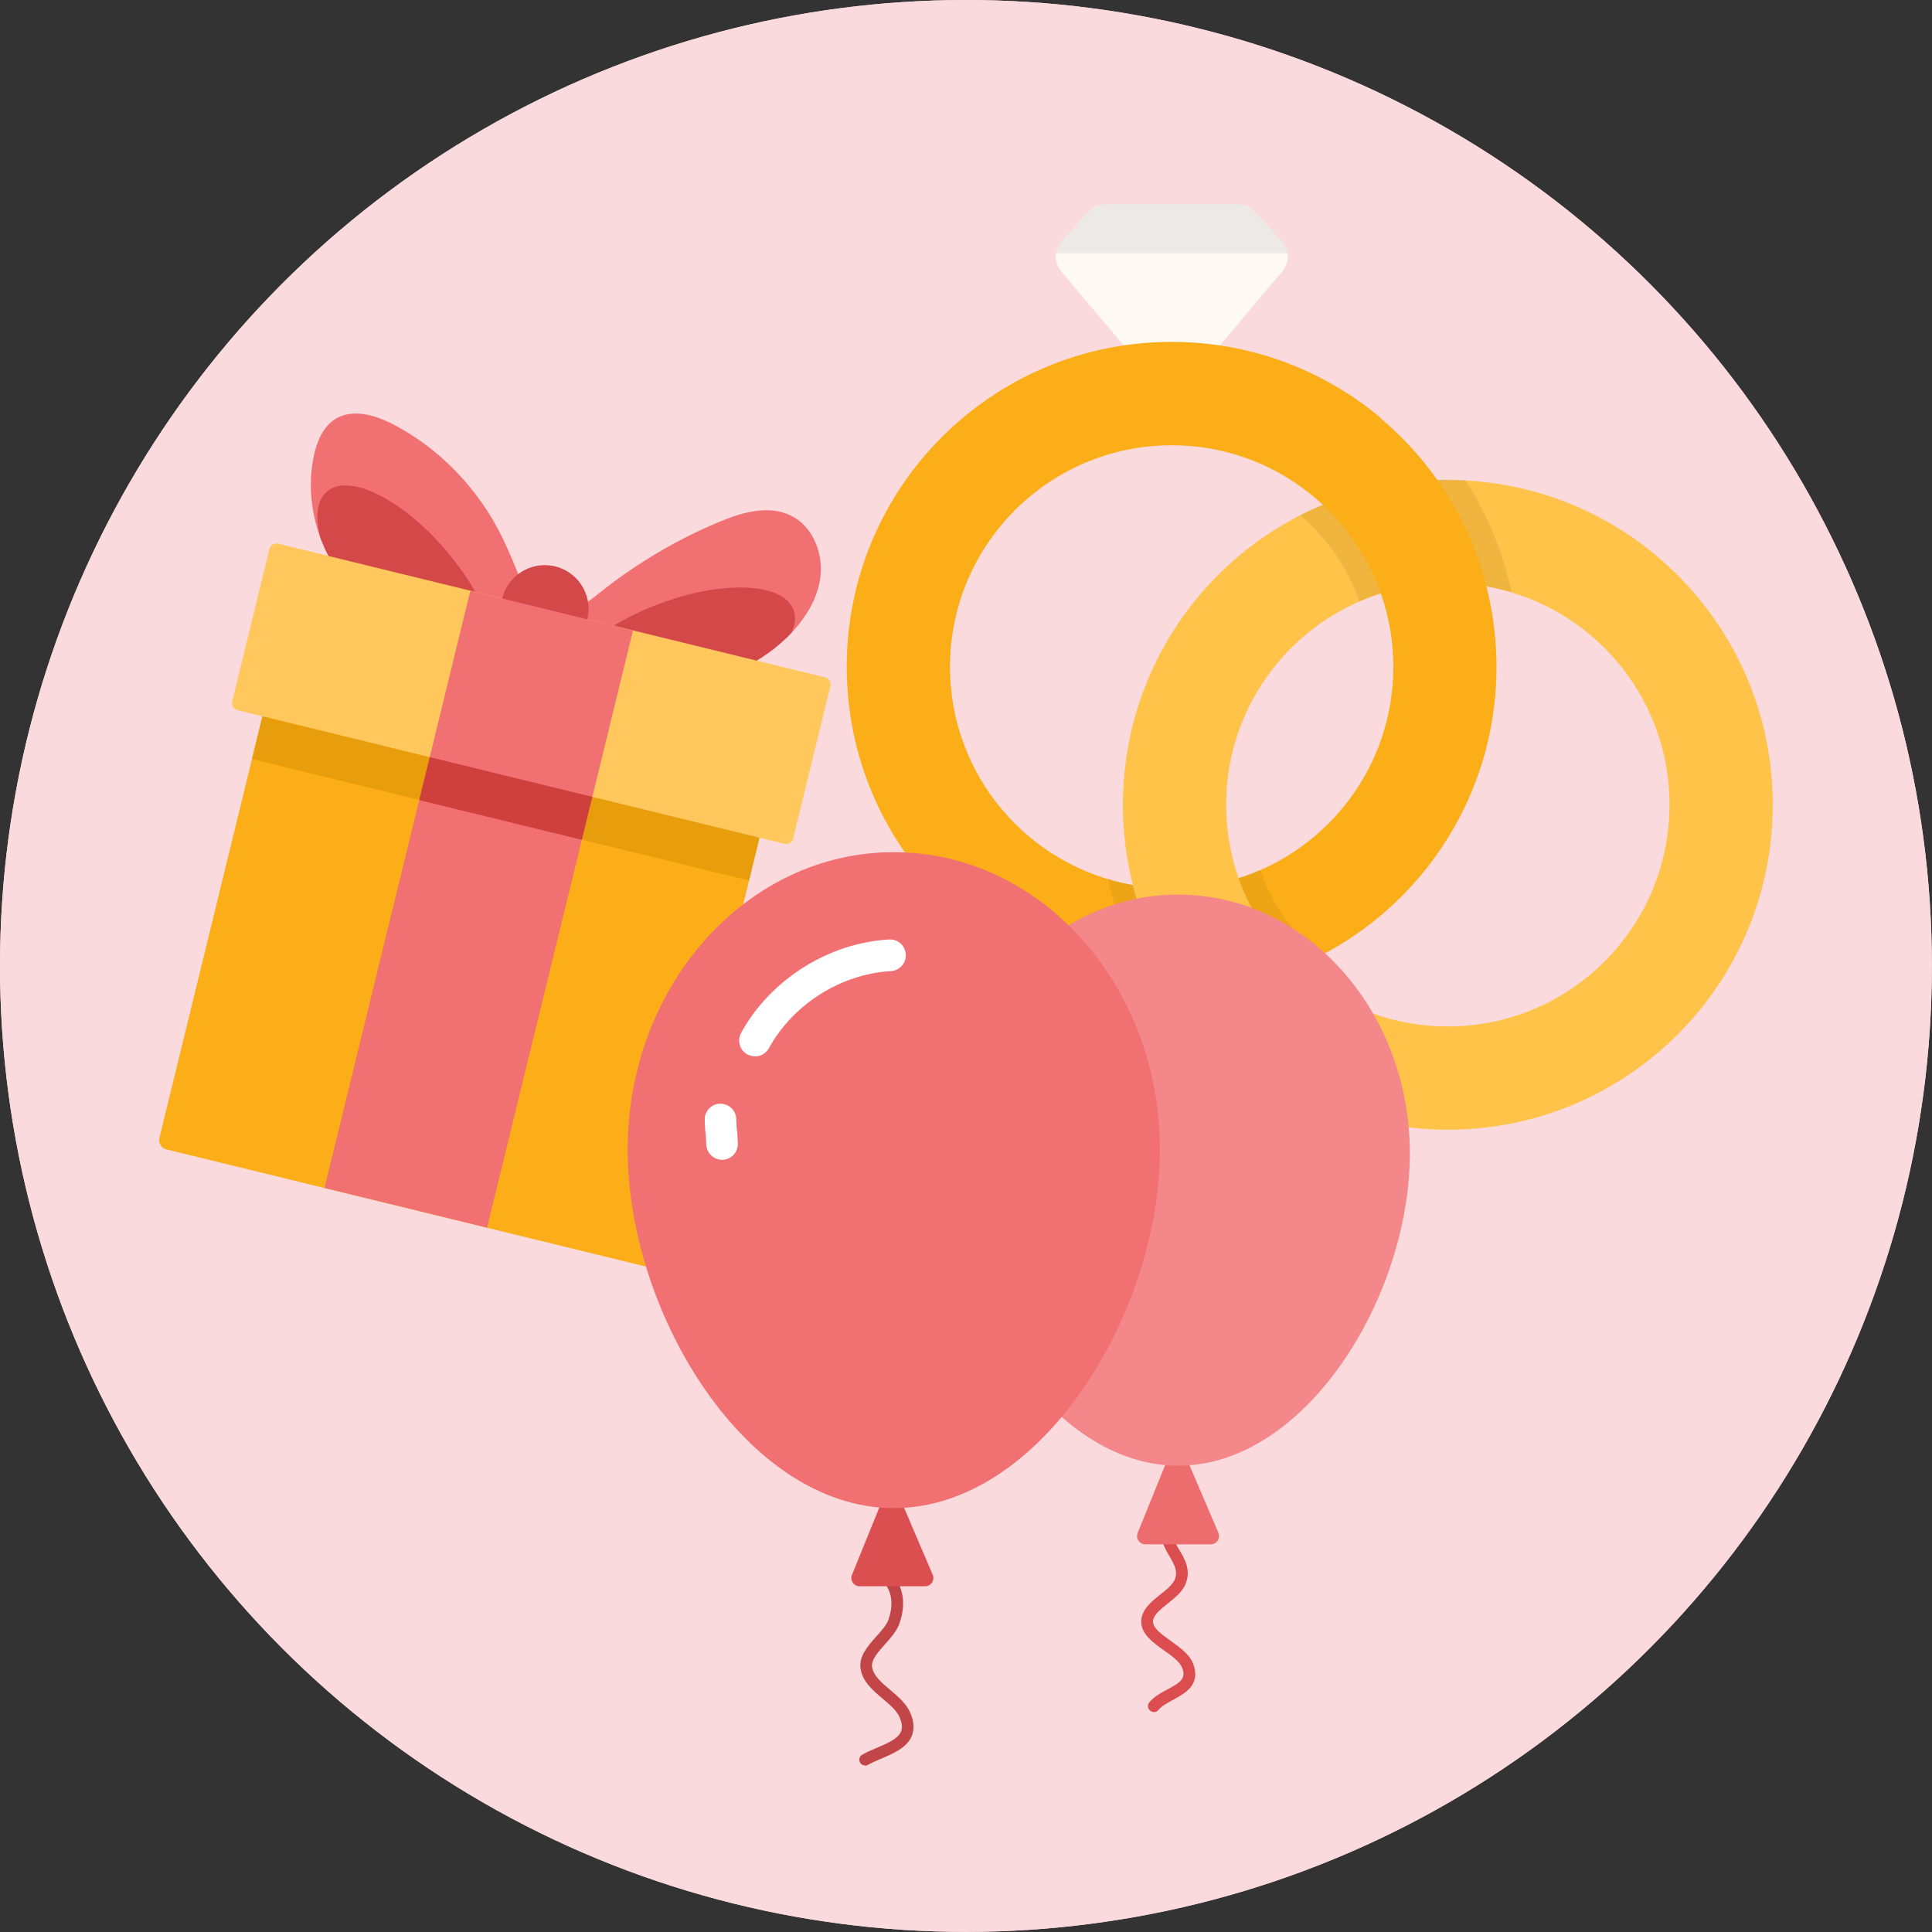 <svg xmlns="http://www.w3.org/2000/svg" xmlns:xlink="http://www.w3.org/1999/xlink" id="Layer_2" data-name="Layer 2" viewBox="0 0 170.83 170.83"><rect x="0" y="0" width="170.83" height="170.83" fill="#333333" stroke="none"/><defs><style>      .cls-1 {        fill: #e89e0c;      }      .cls-2 {        fill: #d4484a;      }      .cls-3 {        fill: #ed6d6f;      }      .cls-4 {        fill: #fbae17;      }      .cls-5 {        fill: #b57e11;      }      .cls-6 {        fill: #db4f51;      }      .cls-7 {        fill: #6d1f55;      }      .cls-8 {        fill: #ffc75c;      }      .cls-9 {        fill: #c24648;      }      .cls-10 {        fill: #f17072;      }      .cls-11 {        clip-path: url(#clippath-1);      }      .cls-12 {        clip-path: url(#clippath-3);      }      .cls-13 {        clip-path: url(#clippath-2);      }      .cls-14 {        fill: #fff;      }      .cls-15 {        fill: #ffc34a;      }      .cls-16 {        fill: #db4d4f;      }      .cls-17 {        opacity: .2;      }      .cls-18 {        fill: #cf3f3c;      }      .cls-19 {        fill: #fff9f3;      }      .cls-20 {        fill: #f38789;      }      .cls-21 {        fill: #ede9e6;      }      .cls-22 {        fill: #fadadd;      }      .cls-23 {        clip-path: url(#clippath);      }    </style><clipPath id="clippath"><path class="cls-10" d="M34.84,37.56c-1.61-.84-3.64-1.47-5.19-.51-1.11.69-1.64,2.03-1.91,3.31-.99,4.79.97,10.08,4.86,13.05,1.95,1.5,4.35,2.37,6.79,2.59,1.62.14,5.69.23,6.79-1.3.97-1.36-.81-5.06-1.41-6.41-.94-2.12-2.21-4.1-3.75-5.84-1.75-1.98-3.84-3.66-6.19-4.89Z"></path></clipPath><clipPath id="clippath-1"><path class="cls-10" d="M63.56,46.16c2.02-.85,4.38-1.54,6.35-.58,1.91.92,2.87,3.24,2.64,5.34-.23,2.11-1.47,3.99-2.99,5.46-2.76,2.66-6.57,4.21-10.4,4.21-1.94,0-3.88-.4-5.67-1.13-1.13-.46-4.12-1.62-4.21-3.12-.08-1.34,2.63-3.02,3.56-3.78,1.51-1.22,3.1-2.34,4.76-3.35,1.91-1.17,3.9-2.19,5.96-3.05Z"></path></clipPath><clipPath id="clippath-2"><path class="cls-4" d="M18.09,66.71h45.23v39.82c0,.47-.38.85-.85.85H18.93c-.47,0-.85-.38-.85-.85v-39.82h0Z" transform="translate(21.82 -7.17) rotate(13.73)"></path></clipPath><clipPath id="clippath-3"><rect class="cls-10" x="34.93" y="53.21" width="14.8" height="54.36" transform="translate(20.29 -7.75) rotate(13.73)"></rect></clipPath></defs><g id="Layer_1-2" data-name="Layer 1"><g><g><circle class="cls-22" cx="85.41" cy="85.41" r="85.41"></circle><circle class="cls-22" cx="85.41" cy="85.41" r="85.41"></circle></g><g><g><path class="cls-15" d="M128.02,42.43c-15.87,0-28.73,12.86-28.73,28.73s12.86,28.73,28.73,28.73,28.73-12.86,28.73-28.73c0-8.86-4.01-16.77-10.31-22.04-1.36-1.14-2.82-2.15-4.38-3.02-4.15-2.33-8.94-3.66-14.05-3.66ZM128.02,90.76c-10.82,0-19.6-8.78-19.6-19.6s8.78-19.6,19.6-19.6,19.6,8.78,19.6,19.6-8.78,19.6-19.6,19.6Z"></path><g><path class="cls-19" d="M93.38,22.37c-.09.56.06,1.16.45,1.62l9.78,11.59,9.78-11.59c.39-.46.54-1.06.45-1.62h-20.45Z"></path><path class="cls-21" d="M113.33,21.31l-2.37-2.59c-.39-.42-.93-.66-1.5-.66h-11.71c-.57,0-1.12.24-1.5.66l-2.37,2.59c-.28.31-.44.68-.5,1.06h20.45c-.06-.38-.22-.76-.5-1.06Z"></path></g><g class="cls-17"><path class="cls-5" d="M120.2,53.18c2.4-1.04,5.04-1.63,7.82-1.63,1.96,0,3.86.29,5.65.83-.77-3.53-2.15-6.88-4.08-9.91-.52-.03-1.04-.05-1.57-.05-4.7,0-9.13,1.14-13.05,3.14,2.36,2.01,4.19,4.63,5.23,7.62Z"></path></g><path class="cls-4" d="M122.03,36.91c-1.36-1.14-2.82-2.15-4.38-3.02-4.15-2.33-8.94-3.66-14.05-3.66-15.87,0-28.73,12.86-28.73,28.73s12.86,28.73,28.73,28.73c.3,0,.6-.01.9-.02-1.98-2.81-3.47-5.99-4.34-9.41,0,0,0,0,0,0-9.19-1.63-16.16-9.64-16.16-19.29,0-10.82,8.78-19.6,19.6-19.6s19.6,8.78,19.6,19.6c0,8.76-5.75,16.18-13.69,18.69,0,0,0,0,0,0,1.06,3.02,2.83,5.7,5.12,7.84,10.39-4.33,17.69-14.57,17.69-26.53,0-8.86-4.01-16.77-10.31-22.04Z"></path><g class="cls-17"><path class="cls-5" d="M100.17,78.24c-.75-.13-1.49-.31-2.21-.53.78,3.58,2.19,6.92,4.1,9.92.51.03,1.03.04,1.55.04.3,0,.6-.01.9-.02-1.98-2.81-3.47-5.99-4.34-9.41,0,0,0,0,0,0Z"></path><polygon class="cls-7" points="109.52 77.64 109.52 77.64 109.52 77.64 109.52 77.64"></polygon><path class="cls-5" d="M111.43,76.92c-.62.27-1.26.51-1.91.72,1.06,3.02,2.83,5.7,5.12,7.84.69-.29,1.36-.6,2.02-.94-2.37-2.01-4.19-4.63-5.23-7.62Z"></path></g></g><g><g><path class="cls-10" d="M34.84,37.56c-1.61-.84-3.64-1.47-5.19-.51-1.11.69-1.64,2.03-1.91,3.31-.99,4.79.97,10.08,4.86,13.05,1.95,1.5,4.35,2.37,6.79,2.59,1.62.14,5.69.23,6.79-1.3.97-1.36-.81-5.06-1.41-6.41-.94-2.12-2.21-4.1-3.75-5.84-1.75-1.98-3.84-3.66-6.19-4.89Z"></path><g class="cls-23"><ellipse class="cls-2" cx="35.97" cy="51.83" rx="4.68" ry="10.95" transform="translate(-24.92 35.34) rotate(-40.09)"></ellipse></g></g><g><path class="cls-10" d="M63.56,46.16c2.02-.85,4.38-1.54,6.35-.58,1.91.92,2.87,3.24,2.64,5.34-.23,2.11-1.47,3.99-2.99,5.46-2.76,2.66-6.57,4.21-10.4,4.21-1.94,0-3.88-.4-5.67-1.13-1.13-.46-4.12-1.62-4.21-3.12-.08-1.34,2.63-3.02,3.56-3.78,1.51-1.22,3.1-2.34,4.76-3.35,1.91-1.17,3.9-2.19,5.96-3.05Z"></path><g class="cls-11"><ellipse class="cls-2" cx="59.91" cy="57.78" rx="10.95" ry="4.68" transform="translate(-16.49 24.76) rotate(-20.59)"></ellipse></g></g><g><path class="cls-4" d="M18.09,66.71h45.23v39.82c0,.47-.38.85-.85.85H18.93c-.47,0-.85-.38-.85-.85v-39.82h0Z" transform="translate(21.82 -7.17) rotate(13.73)"></path><g class="cls-13"><rect class="cls-1" x="19.83" y="65.4" width="49.38" height="7.05" transform="translate(17.63 -8.6) rotate(13.73)"></rect></g></g><rect class="cls-8" x="21.45" y="53.77" width="51.06" height="15.15" rx=".62" ry=".62" transform="translate(15.9 -9.4) rotate(13.73)"></rect><circle class="cls-2" cx="48.17" cy="53.84" r="3.87"></circle><g><rect class="cls-10" x="34.93" y="53.21" width="14.8" height="54.36" transform="translate(20.29 -7.75) rotate(13.73)"></rect><g class="cls-12"><rect class="cls-18" x="36.56" y="68.64" width="16.29" height="3.91" transform="translate(18.03 -8.59) rotate(13.73)"></rect></g></g></g><g><path class="cls-9" d="M76.5,156.11c-.18,0-.35-.09-.45-.26-.14-.25-.06-.56.19-.7.39-.22.84-.42,1.28-.6.94-.4,1.91-.81,2.16-1.47.13-.34.08-.77-.17-1.31-.26-.56-.84-1.04-1.45-1.56-.89-.75-1.8-1.52-1.97-2.68-.16-1.09.67-2.02,1.4-2.84.45-.5.91-1.02,1.07-1.48.32-.93.51-2.26-.43-3.31-.19-.21-.17-.54.04-.72.21-.19.54-.17.73.04,1,1.13,1.22,2.63.63,4.33-.23.66-.76,1.26-1.27,1.83-.61.68-1.24,1.39-1.15,2.01.11.78.84,1.39,1.61,2.04.67.57,1.36,1.15,1.72,1.91.37.79.43,1.5.2,2.11-.41,1.07-1.64,1.59-2.72,2.05-.43.18-.84.36-1.17.55-.08.05-.17.07-.26.07Z"></path><g><path class="cls-16" d="M102.01,151.37c-.11,0-.23-.04-.32-.12-.22-.18-.25-.5-.07-.72.42-.51,1.02-.84,1.61-1.15,1.23-.66,1.66-1,1.29-1.93-.21-.53-.91-1.04-1.6-1.52-1-.72-2.04-1.46-2.01-2.59.03-1.03.92-1.74,1.71-2.37.54-.43,1.1-.88,1.27-1.34.26-.71-.02-1.23-.48-2.02-.31-.53-.67-1.14-.74-1.87-.03-.28.18-.53.46-.56.26-.03.53.18.56.46.05.5.32.96.61,1.45.47.79,1,1.69.56,2.89-.26.73-.94,1.27-1.59,1.79-.67.54-1.31,1.05-1.32,1.6-.02.59.8,1.17,1.58,1.73.81.58,1.64,1.17,1.96,1.99.73,1.87-.71,2.64-1.76,3.21-.5.27-1.02.55-1.3.9-.1.12-.25.19-.4.19Z"></path><path class="cls-3" d="M104.76,128.58l2.97,6.95c.21.48-.15,1.02-.67,1.02h-5.79c-.52,0-.87-.52-.68-1l2.82-6.95c.24-.6,1.09-.61,1.35-.01Z"></path><path class="cls-20" d="M124.66,101.99c0-12.64-9.18-22.89-20.49-22.89s-20.49,10.25-20.49,22.89,9.18,27.61,20.49,27.61,20.49-14.97,20.49-27.61Z"></path></g><path class="cls-6" d="M79.5,132.29l2.97,6.95c.21.48-.15,1.02-.67,1.02h-5.79c-.52,0-.87-.52-.68-1l2.82-6.95c.24-.6,1.09-.61,1.35-.01Z"></path><path class="cls-10" d="M102.56,101.64c0-14.52-10.54-26.29-23.53-26.29s-23.53,11.77-23.53,26.29,10.54,31.71,23.53,31.71,23.53-17.19,23.53-31.71Z"></path><path class="cls-14" d="M66.75,93.4c-.23,0-.46-.06-.67-.17-.68-.37-.92-1.22-.55-1.9,2.58-4.71,7.71-7.95,13.08-8.26.8-.05,1.43.55,1.48,1.32s-.54,1.43-1.32,1.48c-4.42.25-8.65,2.93-10.78,6.81-.25.46-.73.73-1.23.73Z"></path><path class="cls-14" d="M63.85,102.55c-.75,0-1.37-.6-1.4-1.35-.02-.63-.04-.79-.06-.95-.03-.2-.05-.41-.08-1.22-.02-.77.58-1.42,1.35-1.44.78-.01,1.42.58,1.44,1.35.02.64.04.79.06.95.03.2.05.41.08,1.22.02.77-.58,1.42-1.35,1.44-.01,0-.03,0-.05,0Z"></path></g></g></g></g></svg>
